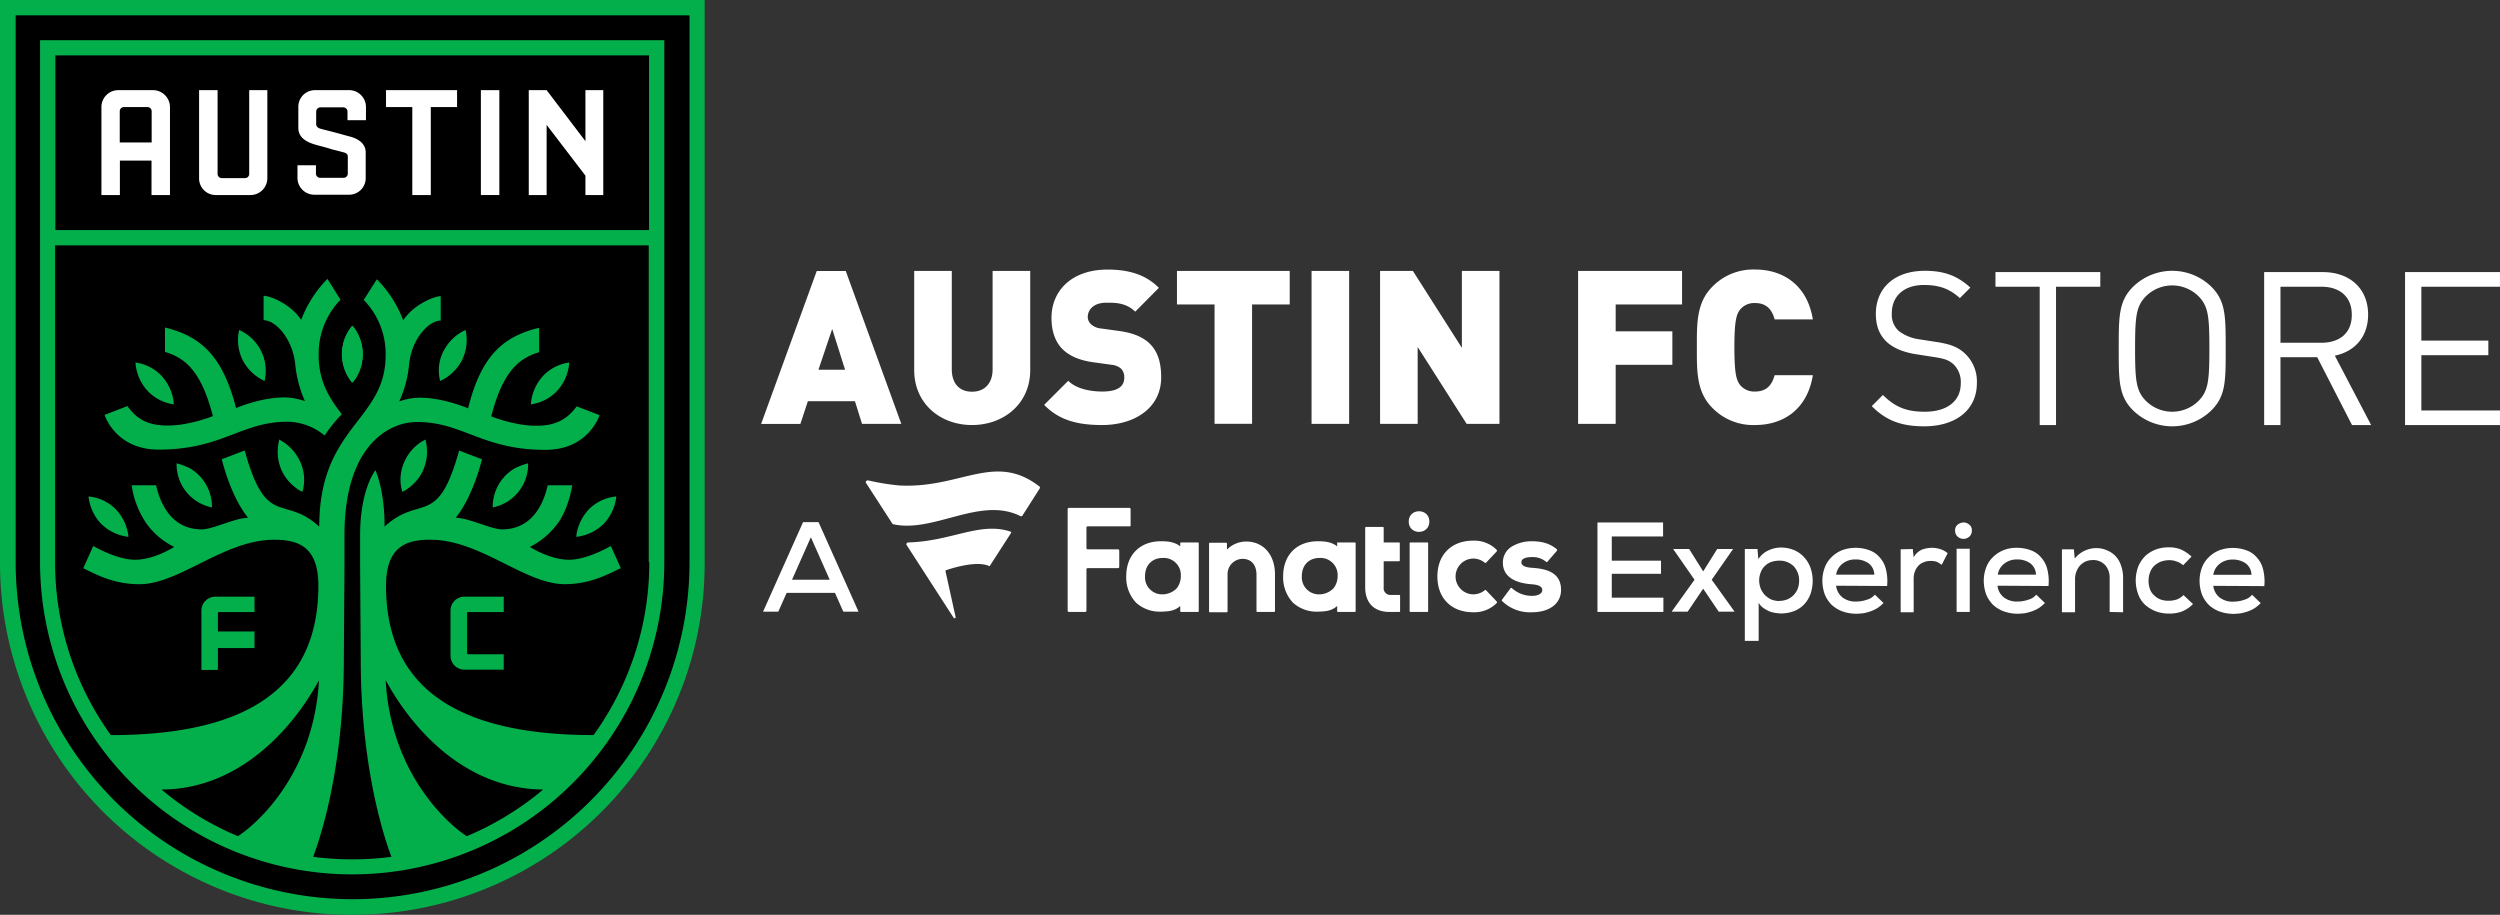 <svg id="Layer_1" data-name="Layer 1" xmlns="http://www.w3.org/2000/svg" viewBox="0 0 838.05 306.65"><rect x="0" y="0" width="838.05" height="306.65" fill="#333333" stroke="none"/><defs><style>.cls-1{fill:#fff}.cls-2{isolation:isolate}.cls-3{fill:#03af4b}</style></defs><path class="cls-1" d="M438.66 185.06c5.7 0 9.6 4.4 9.6 11v12.3a.27.27 0 0 1-.3.3h-5.6a.27.27 0 0 1-.3-.3v-12.2c0-2.6-1.2-5.3-4.7-5.3h-.1a5.11 5.11 0 0 0-4.9 5.2v12.4a.27.27 0 0 1-.3.3h-5.6a.27.27 0 0 1-.3-.3v-22.7a.27.27 0 0 1 .3-.3h5.4a.27.27 0 0 1 .3.3v2a9 9 0 0 1 6.5-2.7m85.7 19.5a.3.3 0 0 0 0 .4 13.32 13.32 0 0 0 10.1 3.8c4.4 0 7.8-1.7 9.1-4.6a7.17 7.17 0 0 0 .6-2.9c0-6-5.2-7.1-9.7-7.4-3.6-.2-3.6-1.5-3.6-1.9 0-1.5 2.4-1.7 3.5-1.7a7 7 0 0 1 4.8 1.6.3.3 0 0 0 .4 0l3.2-3.7a.45.45 0 0 0 0-.5c-2.3-1.9-4.8-2.7-8.5-2.7a12.8 12.8 0 0 0-6.3 1.6 6.2 6.2 0 0 0-3.3 5.6c0 4.2 3.3 6.7 9.4 7.2 3.4.2 3.8 1.2 3.8 2 0 1.2-1.6 1.9-3.3 1.9h-.1a9.88 9.88 0 0 1-6.8-2.6.3.3 0 0 0-.4 0l-2.9 3.9zm-56.5-3.8a6.64 6.64 0 0 0 1.4-4.2 5.73 5.73 0 0 0-6.1-6c-3.5 0-5.9 2.4-5.9 6.1a5.72 5.72 0 0 0 5.9 6.1 6.8 6.8 0 0 0 4.7-2m1.2-15.1a.27.27 0 0 1 .3-.3H475a.27.27 0 0 1 .3.3v22.7a.27.27 0 0 1-.3.3h-5.6a.27.27 0 0 1-.3-.3v-1.7c-2 1.8-4.2 1.8-6.3 1.9h-.3a11.78 11.78 0 0 1-8.2-3 12.33 12.33 0 0 1-3.3-8.9c0-7.1 4.6-11.7 11.6-11.7h.1c2.2 0 4.5.2 6.4 1.7v-1zm-69.2-6v-5.5a.43.43 0 0 0-.4-.4h-20.3a.43.43 0 0 0-.4.4v34.1a.43.43 0 0 0 .4.4h5.5a.43.43 0 0 0 .4-.4v-13.9a.43.43 0 0 1 .4-.4h10.2a.43.43 0 0 0 .4-.4v-5.5a.43.43 0 0 0-.4-.4h-10.2a.43.43 0 0 1-.4-.4v-6.9a.43.43 0 0 1 .4-.4h14c.2.1.4-.1.4-.3M519 201.36a.3.3 0 0 0-.4 0 6.15 6.15 0 0 1-3.8 1.4 6 6 0 0 1 0-12 6.15 6.15 0 0 1 3.8 1.4.3.3 0 0 0 .4 0l3.6-3.8a.45.45 0 0 0 0-.5 10.55 10.55 0 0 0-7.9-3.1c-7.3 0-12 4.7-12 12s4.7 12 12 12a10.55 10.55 0 0 0 7.9-3.1.45.45 0 0 0 0-.5l-3.6-3.8zm-29.1 7.3a.27.27 0 0 0 .3-.3v-5.1a.27.27 0 0 0-.3-.3h-2.8a2.27 2.27 0 0 1-2.4-2.6v-8.7h5.1a.27.27 0 0 0 .3-.3v-5.7a.27.27 0 0 0-.3-.3h-5.1v-4.9a.27.27 0 0 0-.3-.3h-5.6a.27.27 0 0 0-.3.3v19.9c0 5.3 3 8.3 8.2 8.3h3.2zm-74.6-7.9a6.64 6.64 0 0 0 1.4-4.2 5.73 5.73 0 0 0-6.1-6c-3.5 0-5.9 2.4-5.9 6.1a5.72 5.72 0 0 0 5.9 6.1 6.8 6.8 0 0 0 4.7-2m1.2-15.1a.27.27 0 0 1 .3-.3h5.6a.27.27 0 0 1 .3.3v22.7a.27.27 0 0 1-.3.3h-5.6a.27.27 0 0 1-.3-.3v-1.7c-2 1.8-4.2 1.8-6.3 1.9h-.3a11.78 11.78 0 0 1-8.2-3 12.33 12.33 0 0 1-3.3-8.9c0-7.1 4.6-11.7 11.6-11.7h.1c2.2 0 4.5.2 6.4 1.7v-1zm77.2 23h5.6a.27.27 0 0 0 .3-.3v-22.7a.27.27 0 0 0-.3-.3h-5.6a.27.27 0 0 0-.3.3v22.7a.27.27 0 0 0 .3.3m6.3-30.3c0-4.6-6.9-4.6-6.9 0s6.9 4.6 6.9 0m-130.6-11.1l-5.8 9.1a.48.48 0 0 1-.6.2c-13.5-6.8-29 5.7-42.7 2.7-.1 0-.2-.1-.3-.2l-8.8-13.6a.52.52 0 0 1 .2-.8.75.75 0 0 1 .5-.1 78.87 78.87 0 0 0 10.4 1.7c20.8 1.1 32.1-11.4 47.2.5-.1 0 0 .3-.1.5zm-17 26c.1.1.2 0 .3-.1l7.1-11c.1-.1 0-.3-.1-.4-10.2-3.5-19.8 3.2-34.4 3.6a.65.65 0 0 0-.6.6.37.37 0 0 0 .1.3l15.7 24.3c.2.4.8.2.7-.2l-3.4-15.4c0-.1.1-.3.2-.3 1.2-.4 10.1-3.4 14.4-1.4zM578.46 208.66h-22.1v-30h22v4.7h-17.2v8.1h16.5v4.4h-16.5v8h17.3v4.8zm18-21.1h5.3v.1l-7.1 10.2 7.6 10.6v.1H597l-5.2-7.7-5.2 7.7h-5.3v-.1l7.6-10.6-7.1-10.2v-.1h5.3l4.7 7.5 4.7-7.5zm9.3 30.9v-30.9H610l.3 3.4a7.76 7.76 0 0 1 3.3-2.9 10 10 0 0 1 4.2-1 11.76 11.76 0 0 1 4.3.8 9.76 9.76 0 0 1 3.4 2.3 10.43 10.43 0 0 1 2.2 3.5 12.73 12.73 0 0 1 .8 4.4 13.27 13.27 0 0 1-.7 4.5 10.22 10.22 0 0 1-2.1 3.5 9.29 9.29 0 0 1-3.4 2.3 12.31 12.31 0 0 1-4.4.8 13.55 13.55 0 0 1-2-.2 8.3 8.3 0 0 1-2.1-.6 11.78 11.78 0 0 1-1.9-1.1 5 5 0 0 1-1.5-1.7v12.8h-4.6zm11.5-13.5a7.63 7.63 0 0 0 2.7-.5 6.43 6.43 0 0 0 3.5-3.5 7.63 7.63 0 0 0 .5-2.7 6.89 6.89 0 0 0-1.8-4.9 6.63 6.63 0 0 0-4.9-1.9 8.68 8.68 0 0 0-2.8.5 6 6 0 0 0-2.1 1.4 5.71 5.71 0 0 0-1.3 2.1 7.51 7.51 0 0 0-.5 2.6 8.57 8.57 0 0 0 .5 2.7 7.44 7.44 0 0 0 1.4 2.2 8 8 0 0 0 2.1 1.5 7.63 7.63 0 0 0 2.7.54zm19.1-5.1a5.83 5.83 0 0 0 2.1 3.9 7.22 7.22 0 0 0 4.8 1.4 10.61 10.61 0 0 0 3.4-.6 5.26 5.26 0 0 0 2.7-1.7l2.9 2.8a14.62 14.62 0 0 1-1.9 1.6 11.3 11.3 0 0 1-2.2 1.1 18.24 18.24 0 0 1-2.5.7 22.86 22.86 0 0 1-2.5.2 14 14 0 0 1-4.7-.8 10.89 10.89 0 0 1-3.6-2.2 10.65 10.65 0 0 1-2.3-3.5 13.44 13.44 0 0 1-.8-4.6 12.31 12.31 0 0 1 .8-4.4 9.29 9.29 0 0 1 2.3-3.5 10.65 10.65 0 0 1 3.5-2.3 13.3 13.3 0 0 1 4.5-.8 13 13 0 0 1 4.6.8 7.86 7.86 0 0 1 3.5 2.4 9 9 0 0 1 2.1 4 16.63 16.63 0 0 1 .4 5.6l-17.1-.1zm12.8-3.7a4.87 4.87 0 0 0-1.9-3.8 7.41 7.41 0 0 0-4.4-1.3 6.77 6.77 0 0 0-4.2 1.3 5.77 5.77 0 0 0-2.3 3.8zm12.9-8.6l.3 2.8a5.77 5.77 0 0 1 2.8-2.6 9.74 9.74 0 0 1 3.4-.6 9.29 9.29 0 0 1 2.9.5 7.28 7.28 0 0 1 2.3 1.3l-2 3.9a14 14 0 0 0-1.6-1 6.23 6.23 0 0 0-2.1-.3 5.38 5.38 0 0 0-2.2.4 4.18 4.18 0 0 0-1.8 1.1 5.67 5.67 0 0 0-1.2 1.8 6.55 6.55 0 0 0-.5 2.5v11.4H658v-21.1l4.1-.1zm14.2-6.2a2.26 2.26 0 0 1 .9-2 3.41 3.41 0 0 1 1.9-.7 2.81 2.81 0 0 1 1.9.7 2.26 2.26 0 0 1 .9 2 2.58 2.58 0 0 1-.9 2.1 2.93 2.93 0 0 1-3.8 0 2.58 2.58 0 0 1-.9-2.1zm4.9 6.1v21.2h-4.4v-21.2zm9.3 12.4a5.83 5.83 0 0 0 2.1 3.9 7.22 7.22 0 0 0 4.8 1.4 10.61 10.61 0 0 0 3.4-.6 5.26 5.26 0 0 0 2.7-1.7l2.9 2.8a14.62 14.62 0 0 1-1.9 1.6 11.3 11.3 0 0 1-2.2 1.1 18.24 18.24 0 0 1-2.5.7 22.86 22.86 0 0 1-2.5.2 14 14 0 0 1-4.7-.8 10.89 10.89 0 0 1-3.6-2.2 10.65 10.65 0 0 1-2.3-3.5 13.44 13.44 0 0 1-.8-4.6 12.31 12.31 0 0 1 .8-4.4 9.29 9.29 0 0 1 2.3-3.5 10.65 10.65 0 0 1 3.5-2.3 11.24 11.24 0 0 1 4.5-.8 13 13 0 0 1 4.6.8 7.86 7.86 0 0 1 3.5 2.4 9 9 0 0 1 2.1 4 16.63 16.63 0 0 1 .4 5.6l-17.1-.1zm12.9-3.7a4.87 4.87 0 0 0-1.9-3.8 7.41 7.41 0 0 0-4.4-1.3 6.77 6.77 0 0 0-4.2 1.3 5.77 5.77 0 0 0-2.3 3.8zm24.7 12.5v-11.3a6.35 6.35 0 0 0-1.5-4.4 5.42 5.42 0 0 0-4.2-1.7 6 6 0 0 0-2.4.5 6.22 6.22 0 0 0-1.9 1.4 7.19 7.19 0 0 0-1.2 2.1 6.9 6.9 0 0 0-.4 2.5v11h-4.4v-21.1h4l.3 3.1a9.24 9.24 0 0 1 7.1-3.5 8.49 8.49 0 0 1 3.59.7 8.25 8.25 0 0 1 2.91 1.9 8.52 8.52 0 0 1 1.9 3.2 12 12 0 0 1 .7 4.4v11.3l-4.5-.1zM756 206a10.54 10.54 0 0 1-3.7 2.5 11.76 11.76 0 0 1-4.3.7 12.51 12.51 0 0 1-4.3-.7 11.75 11.75 0 0 1-3.6-2.1 8.76 8.76 0 0 1-2.4-3.5 13.25 13.25 0 0 1 0-9.6 10.9 10.9 0 0 1 2.4-3.5 11.26 11.26 0 0 1 3.5-2.1 12.13 12.13 0 0 1 4.3-.7 10.19 10.19 0 0 1 4 .7 12.55 12.55 0 0 1 3.6 2.4l-2.8 2.9a6.54 6.54 0 0 0-2.3-1.3 6.9 6.9 0 0 0-2.5-.4 8.57 8.57 0 0 0-2.7.5 7.44 7.44 0 0 0-2.2 1.4 5.55 5.55 0 0 0-1.4 2.2 8.21 8.21 0 0 0-.5 2.8 8.36 8.36 0 0 0 .5 2.9 5.11 5.11 0 0 0 1.5 2.1 5.71 5.71 0 0 0 2.1 1.3 7.46 7.46 0 0 0 2.6.4 8.42 8.42 0 0 0 2.7-.4 5.74 5.74 0 0 0 2.3-1.5l3.2 3zm6.8-6.1a5.83 5.83 0 0 0 2.1 3.9 7.22 7.22 0 0 0 4.8 1.4 10.61 10.61 0 0 0 3.4-.6 5.26 5.26 0 0 0 2.7-1.7l2.9 2.8a14.62 14.62 0 0 1-1.9 1.6 11.3 11.3 0 0 1-2.2 1.1 18.24 18.24 0 0 1-2.5.7 22.86 22.86 0 0 1-2.5.2 14 14 0 0 1-4.7-.8 10.89 10.89 0 0 1-3.6-2.2 10.65 10.65 0 0 1-2.3-3.5 13.44 13.44 0 0 1-.8-4.6 12.31 12.31 0 0 1 .8-4.4 9.29 9.29 0 0 1 2.3-3.5 10.65 10.65 0 0 1 3.5-2.3 13.3 13.3 0 0 1 4.5-.8 13 13 0 0 1 4.6.8 7.86 7.86 0 0 1 3.5 2.4 9 9 0 0 1 2.1 4 16.63 16.63 0 0 1 .4 5.6l-17.1-.1zm12.8-3.7a4.87 4.87 0 0 0-1.9-3.8 7.41 7.41 0 0 0-4.4-1.3 6.77 6.77 0 0 0-4.2 1.3 5.77 5.77 0 0 0-2.3 3.8zM300.76 202.26h-16.2l-2.8 6.3h-5.1l13.4-30h5.2l13.4 30h-5.1l-2.8-6.3zm-8.1-18.6l-6.3 14.2H299l-6.3-14.2z" transform="translate(-20.86 -3.52)"/><g class="cls-2"><path class="cls-1" d="M309.83 145.61l-2.38-7.61h-15.77l-2.52 7.63H276l18.65-51.27h9.72L323 145.61zm-10-31.82l-4.61 13.68h8.93zM346.69 146c-10.65 0-19.37-7.2-19.37-18.43V94.34h12.6v33c0 4.76 2.6 7.49 6.77 7.49s6.91-2.73 6.91-7.49v-33h12.61v33.27c0 11.23-8.86 18.39-19.52 18.39zM390.32 146c-7.85 0-14.25-1.43-19.44-6.76l8.07-8.07c2.66 2.67 7.34 3.6 11.45 3.6 5 0 7.34-1.65 7.34-4.61a4.27 4.27 0 0 0-1-3 5.74 5.74 0 0 0-3.38-1.37l-6.2-.86c-4.53-.65-8-2.16-10.29-4.54s-3.53-5.9-3.53-10.3c0-9.36 7.06-16.2 18.72-16.2 7.35 0 12.89 1.73 17.28 6.12l-7.93 7.99c-3.24-3.24-7.49-3-9.72-3-4.39 0-6.19 2.52-6.19 4.75a3.35 3.35 0 0 0 1 2.38 5.73 5.73 0 0 0 3.53 1.51l6.19.86c4.61.65 7.92 2.09 10.08 4.25 2.73 2.67 3.81 6.48 3.81 11.24.01 10.37-8.99 16.01-19.79 16.01zM440.58 105.58v40H428v-40h-12.6V94.34h37.8v11.24zM460.52 145.61V94.34h12.6v51.27zM512.51 145.61l-16.42-25.78v25.78h-12.6V94.34h11l16.42 25.78V94.34h12.6v51.27zM562.47 105.58v9h19v11.23h-19v19.8h-12.6V94.34h34.85v11.24zM609.13 146a19.09 19.09 0 0 1-14.26-5.75c-5.4-5.41-5.19-12.61-5.19-20.31s-.21-14.91 5.19-20.31a19.1 19.1 0 0 1 14.26-5.76c9.72 0 17.57 5.4 19.44 16.71h-12.82c-.79-2.88-2.38-5.47-6.55-5.47a6.1 6.1 0 0 0-5 2.16c-1.15 1.51-1.94 3.31-1.94 12.67s.79 11.16 1.94 12.67a6.1 6.1 0 0 0 5 2.16c4.17 0 5.76-2.59 6.55-5.47h12.82c-1.87 11.34-9.72 16.7-19.44 16.7z" transform="translate(-20.86 -3.52)"/></g><g class="cls-2"><path class="cls-1" d="M665.88 146.43c-7.71 0-12.75-1.94-17.57-6.76l3.74-3.75c4.25 4.25 8.21 5.62 14 5.62 7.49 0 12.1-3.53 12.1-9.51a8.28 8.28 0 0 0-2.45-6.41c-1.66-1.44-2.95-1.87-6.7-2.44l-6-.94c-4-.65-7.2-1.94-9.43-3.89-2.59-2.3-3.89-5.47-3.89-9.58 0-8.71 6.27-14.47 16.42-14.47 6.55 0 10.87 1.66 15.27 5.62l-3.53 3.53c-3.17-2.88-6.55-4.4-12-4.4-6.84 0-10.81 3.82-10.81 9.51a7.38 7.38 0 0 0 2.31 5.9 14.7 14.7 0 0 0 6.91 2.81l5.62.87c4.82.72 7.2 1.72 9.36 3.6a12.81 12.81 0 0 1 4.32 10.15c.04 9-7.02 14.54-17.67 14.54zM710.08 99.63V146h-5.47V99.63h-14.83v-4.9h35.14v4.9zM762.14 141.11a18.8 18.8 0 0 1-26.21 0c-4.83-4.83-4.83-9.87-4.83-20.74s0-15.92 4.83-20.74a18.78 18.78 0 0 1 26.21 0c4.82 4.82 4.82 9.87 4.82 20.74s.04 15.91-4.82 20.74zm-4.25-38.24a12.52 12.52 0 0 0-17.71 0c-3.24 3.31-3.6 6.77-3.6 17.5s.36 14.18 3.6 17.5a12.52 12.52 0 0 0 17.71 0c3.24-3.32 3.6-6.77 3.6-17.5s-.36-14.19-3.6-17.5zM809.3 146l-11.67-22.75h-12.31V146h-5.47V94.73h19.65c8.93 0 15.2 5.4 15.2 14.26 0 7.49-4.54 12.39-11.16 13.75L815.71 146zM799 99.63h-13.68v18.79H799c6 0 10.23-3.09 10.23-9.36S805 99.63 799 99.63zM827.08 146V94.73h31.82v4.9h-26.35v18.07H855v4.9h-22.45v18.51h26.35V146z" transform="translate(-20.86 -3.52)"/></g><path d="M36 20.83v172.53a102.12 102.12 0 1 0 204.23 0V20.83z" transform="translate(-20.86 -3.52)"/><path class="cls-3" d="M257.09 3.52H20.86v188.59A118 118 0 0 0 93 300.93a116.58 116.58 0 0 0 46 9.24 118 118 0 0 0 108.83-72.1 116.8 116.8 0 0 0 9.24-46V3.52zM241 19.57v172.54a102.11 102.11 0 0 1-204.22 0V19.57z" transform="translate(-20.86 -3.52)"/><path d="M252 8.66H26.11V192A112.92 112.92 0 1 0 252 192V8.66zm-11 10.91v172.54a102.11 102.11 0 0 1-204.22 0V19.57z" transform="translate(-20.86 -3.52)"/><path class="cls-3" d="M94.32 208.69h11.86v-5.15H93a4.66 4.66 0 0 0-4.62 4.62v19.94h5.52v-7.34h12.28v-5.57H93.9v-6a.48.48 0 0 1 .42-.52M177.86 208.69h11.86v-5.15h-13.23a4.65 4.65 0 0 0-4.61 4.62v15.22a4.65 4.65 0 0 0 4.61 4.62h13.23v-5.15h-11.86a.38.38 0 0 1-.42-.42v-13.32c-.11-.21.1-.42.42-.42M139.24 113.08l-.32-.31-.31.31a15.3 15.3 0 0 0-3.15 9.24 14.79 14.79 0 0 0 3.15 9.13l.31.31.32-.31a15.39 15.39 0 0 0 3.15-9.24 14.6 14.6 0 0 0-3.15-9.13M214.48 183.39l-.42.11v-.42a15.8 15.8 0 0 1 4.2-8.82A14.71 14.71 0 0 1 227 170l.42-.1v.42a15.74 15.74 0 0 1-4.2 8.81 15.57 15.57 0 0 1-8.71 4.3M192.13 161.36a8.77 8.77 0 0 1 2.2-1.26 19.09 19.09 0 0 1 3.15-1.16l.42-.1v.42a14.76 14.76 0 0 1-11.44 14.27l-.42.1v-.42a14.89 14.89 0 0 1 3.26-9.13 14.1 14.1 0 0 1 2.83-2.72M163.06 151.07l.42-.21.1.42c0 .21.11.32.11.53a15.61 15.61 0 0 1-.94 9.23 14.9 14.9 0 0 1-4.83 6 11 11 0 0 1-1.79 1.16l-.42.21-.1-.42a.76.76 0 0 0-.11-.42 14.32 14.32 0 0 1 .95-9.34 15 15 0 0 1 6.61-7.14M198.85 139.11l.42-.11a14.81 14.81 0 0 0 8.5-4.62 15.61 15.61 0 0 0 3.88-8.92V125l-.42.11a14.78 14.78 0 0 0-8.5 4.62 15.61 15.61 0 0 0-3.88 8.92zM168.31 130.82l.1.42.42-.21a15.57 15.57 0 0 0 6.93-6.83 15.26 15.26 0 0 0 1.26-9.65l-.11-.42-.42.21a15.53 15.53 0 0 0-6.92 6.82 14 14 0 0 0-1.26 9.66" transform="translate(-20.86 -3.52)"/><path class="cls-3" d="M138.71 113.08l.32-.31.31.31a15.3 15.3 0 0 1 3.15 9.24 14.79 14.79 0 0 1-3.15 9.13l-.31.31-.32-.31a15.39 15.39 0 0 1-3.15-9.24 14 14 0 0 1 3.15-9.13M63.47 183.39l.42.11v-.42a15.8 15.8 0 0 0-4.2-8.82A14.71 14.71 0 0 0 51 170l-.42-.1v.42a15.74 15.74 0 0 0 4.2 8.81 15.57 15.57 0 0 0 8.71 4.3M85.82 161.36a9 9 0 0 0-2.2-1.26 19.09 19.09 0 0 0-3.15-1.16l-.42-.1v.42a14.76 14.76 0 0 0 11.44 14.27l.42.1v-.42a14.89 14.89 0 0 0-3.26-9.13 14.1 14.1 0 0 0-2.83-2.72M114.89 151.07l-.42-.21-.11.42c0 .21-.1.32-.1.53a15.61 15.61 0 0 0 .94 9.23 14.9 14.9 0 0 0 4.83 6 11 11 0 0 0 1.79 1.16l.42.21.1-.42a.76.76 0 0 1 .11-.42 14.32 14.32 0 0 0-1-9.34 15.58 15.58 0 0 0-6.61-7.14M79.1 139.11l-.42-.11a14.81 14.81 0 0 1-8.5-4.62 15.61 15.61 0 0 1-3.88-8.92V125l.42.11a14.78 14.78 0 0 1 8.5 4.62 15.61 15.61 0 0 1 3.88 8.92zM109.64 130.82l-.1.42-.42-.21a15.57 15.57 0 0 1-6.93-6.83 15.26 15.26 0 0 1-1.26-9.65l.11-.42.42.21a14.95 14.95 0 0 1 8.18 16.48" transform="translate(-20.86 -3.52)"/><path class="cls-3" d="M127.69 122.53A25.9 25.9 0 0 1 135 104l-4.37-7a39.24 39.24 0 0 0-8.81 13.75c-3.89-5.77-10.81-8.08-12.6-8.08v8.19c4 0 9.66 6.08 10.6 14.69a40.14 40.14 0 0 0 3.26 12.45 21.42 21.42 0 0 0-6.83-1.26c-8.08 0-16.26 3.57-16.26 3.57-4.41-17.21-11.55-24-23.83-27v8.19c7 2 12.28 6.82 16.06 21.51 0 0-7.76 3.15-15 3.15-5.14 0-9.76-1-13.64-6.51l-7.66 2.94s3.57 11.65 18.16 11.65c21.19 0 27.7-9.34 43-9.34a19.82 19.82 0 0 1 12.6 4.62 48.15 48.15 0 0 1 5.77-7.14c-4.2-5.46-7.77-10.91-7.77-19.83" transform="translate(-20.86 -3.52)"/><path class="cls-3" d="M238.52 80.65H39.43V22.09h199v58.56zm0 111.35a98.9 98.9 0 0 1-18.68 57.93c-42.82 0-69.58-13.85-69.58-50.06 0-13.12 6.82-15.43 14.79-15.43 16.9 0 31.7 14.91 45.13 14.91 9 0 15.22-3.78 18.79-5.36l-3.36-7.45s-7.77 4.62-14 4.62c-6.51 0-13.12-4.3-13.12-4.3a26.14 26.14 0 0 0 9.24-7.77c2.52-3.36 4.3-8.6 4.93-12.91h-8.19c-1.15 5.15-4.61 14.8-15.32 14.8-3.57 0-11.23-3.88-15.53-3.88 6-7.45 8.81-19.63 8.81-19.63s-5.66-2.1-7.66-2.94c-7.24 26.24-12.9 14.49-25 25.51 0-1.58.1-11.23-3.05-18.89 0 0-5.14 6.29-5.14 21.72v10.81s.21 29.91.21 30.85c0 33.17 6.61 56.46 10.29 66.22a102.88 102.88 0 0 1-26.24 0c3.67-9.76 10.28-33.05 10.28-66.22 0-.94.21-30.85.21-30.85v-10.81c0-29.39 14.38-37.89 24.35-37.89 15.32 0 21.83 9.34 43 9.34 14.59 0 18.15-11.64 18.15-11.64l-7.66-2.94c-3.88 5.35-8.5 6.5-13.64 6.5-7.24 0-15-3.14-15-3.14 3.78-14.7 9-19.42 16.06-21.52v-8.18c-12.38 2.93-19.52 9.76-23.82 27 0 0-8.19-3.57-16.27-3.57a21.32 21.32 0 0 0-6.82 1.26 38 38 0 0 0 3.32-12.42c.84-8.6 6.61-14.69 10.6-14.69v-8.18c-1.78 0-8.6 2.3-12.59 8.08a39.06 39.06 0 0 0-8.82-13.75l-4.4 6.93a25.89 25.89 0 0 1 7.34 18.57c0 22-22.25 23.72-22.25 57.41-12.07-10.92-17.73.84-25-25.51l-7.67 2.94s2.84 12.28 8.82 19.63c-4.3 0-11.86 3.88-15.53 3.88-10.71 0-14.17-9.65-15.32-14.8H65a30.14 30.14 0 0 0 5 12.91 25.25 25.25 0 0 0 9.24 7.77s-6.61 4.3-13.12 4.3c-6.19 0-14-4.62-14-4.62L48.77 194c3.57 1.68 9.76 5.36 18.79 5.36 13.54 0 28.33-14.91 45.23-14.91 8.08 0 14.8 2.31 14.8 15.43 0 36.21-26.76 50.06-69.58 50.06A98.9 98.9 0 0 1 39.33 192V85.79h199V192zm-88.37 39.56c8.92 16.38 26.66 36.42 52.79 36.63a100 100 0 0 1-25.61 15.64c-6.82-4.41-25.5-21.41-27.18-52.27m-49.53 52.27A100 100 0 0 1 75 268.19c26-.1 43.87-20.25 52.79-36.63-1.68 30.86-20.36 47.86-27.18 52.27M34.29 17v175a104.63 104.63 0 0 0 209.26 0V17z" transform="translate(-20.86 -3.52)"/><path class="cls-1" d="M138.21 65.38h6.2V35.89h8.81v-5.67H129.4v5.67h8.81v29.49zM196.25 47.33l-13.01-17.11h-5.99v35.16h5.99V41.87l13.01 17.01v6.5h5.98V30.22h-5.98v17.11z"/><path class="cls-1" d="M138.08 49.27c-2-.52-3.78-1.05-5.45-1.47-1.47-.42-2.94-.73-4.41-1.15-.63-.21-1.37-.63-1.37-1.47v-4.3a1.42 1.42 0 0 1 1.47-1.37h7.56a1.42 1.42 0 0 1 1.47 1.37v2.94h6.19v-4.41a5.65 5.65 0 0 0-5.67-5.67h-11.44a5.56 5.56 0 0 0-5.56 5.67v7c0 3.46 3.15 4.83 5.56 5.56 2.21.63 3.89 1 5.57 1.58 1.26.31 2.51.63 4.09 1.05 1.26.31 1.36 1 1.36 1.46v5.67a1.42 1.42 0 0 1-1.45 1.4h-7.76a1.42 1.42 0 0 1-1.47-1.37v-2.83h-6.19v4.2a5.64 5.64 0 0 0 5.66 5.66h11.65a5.55 5.55 0 0 0 5.56-5.66v-8.5c0-2.52-1.78-4.41-5.35-5.36" transform="translate(-20.86 -3.52)"/><path class="cls-1" d="M161.2 30.22h6.19v35.16h-6.19z"/><path class="cls-1" d="M95.26 63.23a1.41 1.41 0 0 1-1.46-1.36V33.74h-6.2v29.49a5.56 5.56 0 0 0 5.57 5.67h11.64a5.65 5.65 0 0 0 5.67-5.67V33.74h-6.08v28.13a1.41 1.41 0 0 1-1.47 1.36zM72.18 33.74H60.53a5.65 5.65 0 0 0-5.67 5.67V68.9h6.19V57.35h10.6V68.9h6.19V39.41a5.71 5.71 0 0 0-5.66-5.67m-.63 17.53H61v-10.5a1.41 1.41 0 0 1 1.47-1.36h7.76a1.41 1.41 0 0 1 1.47 1.36v10.5z" transform="translate(-20.86 -3.52)"/></svg>